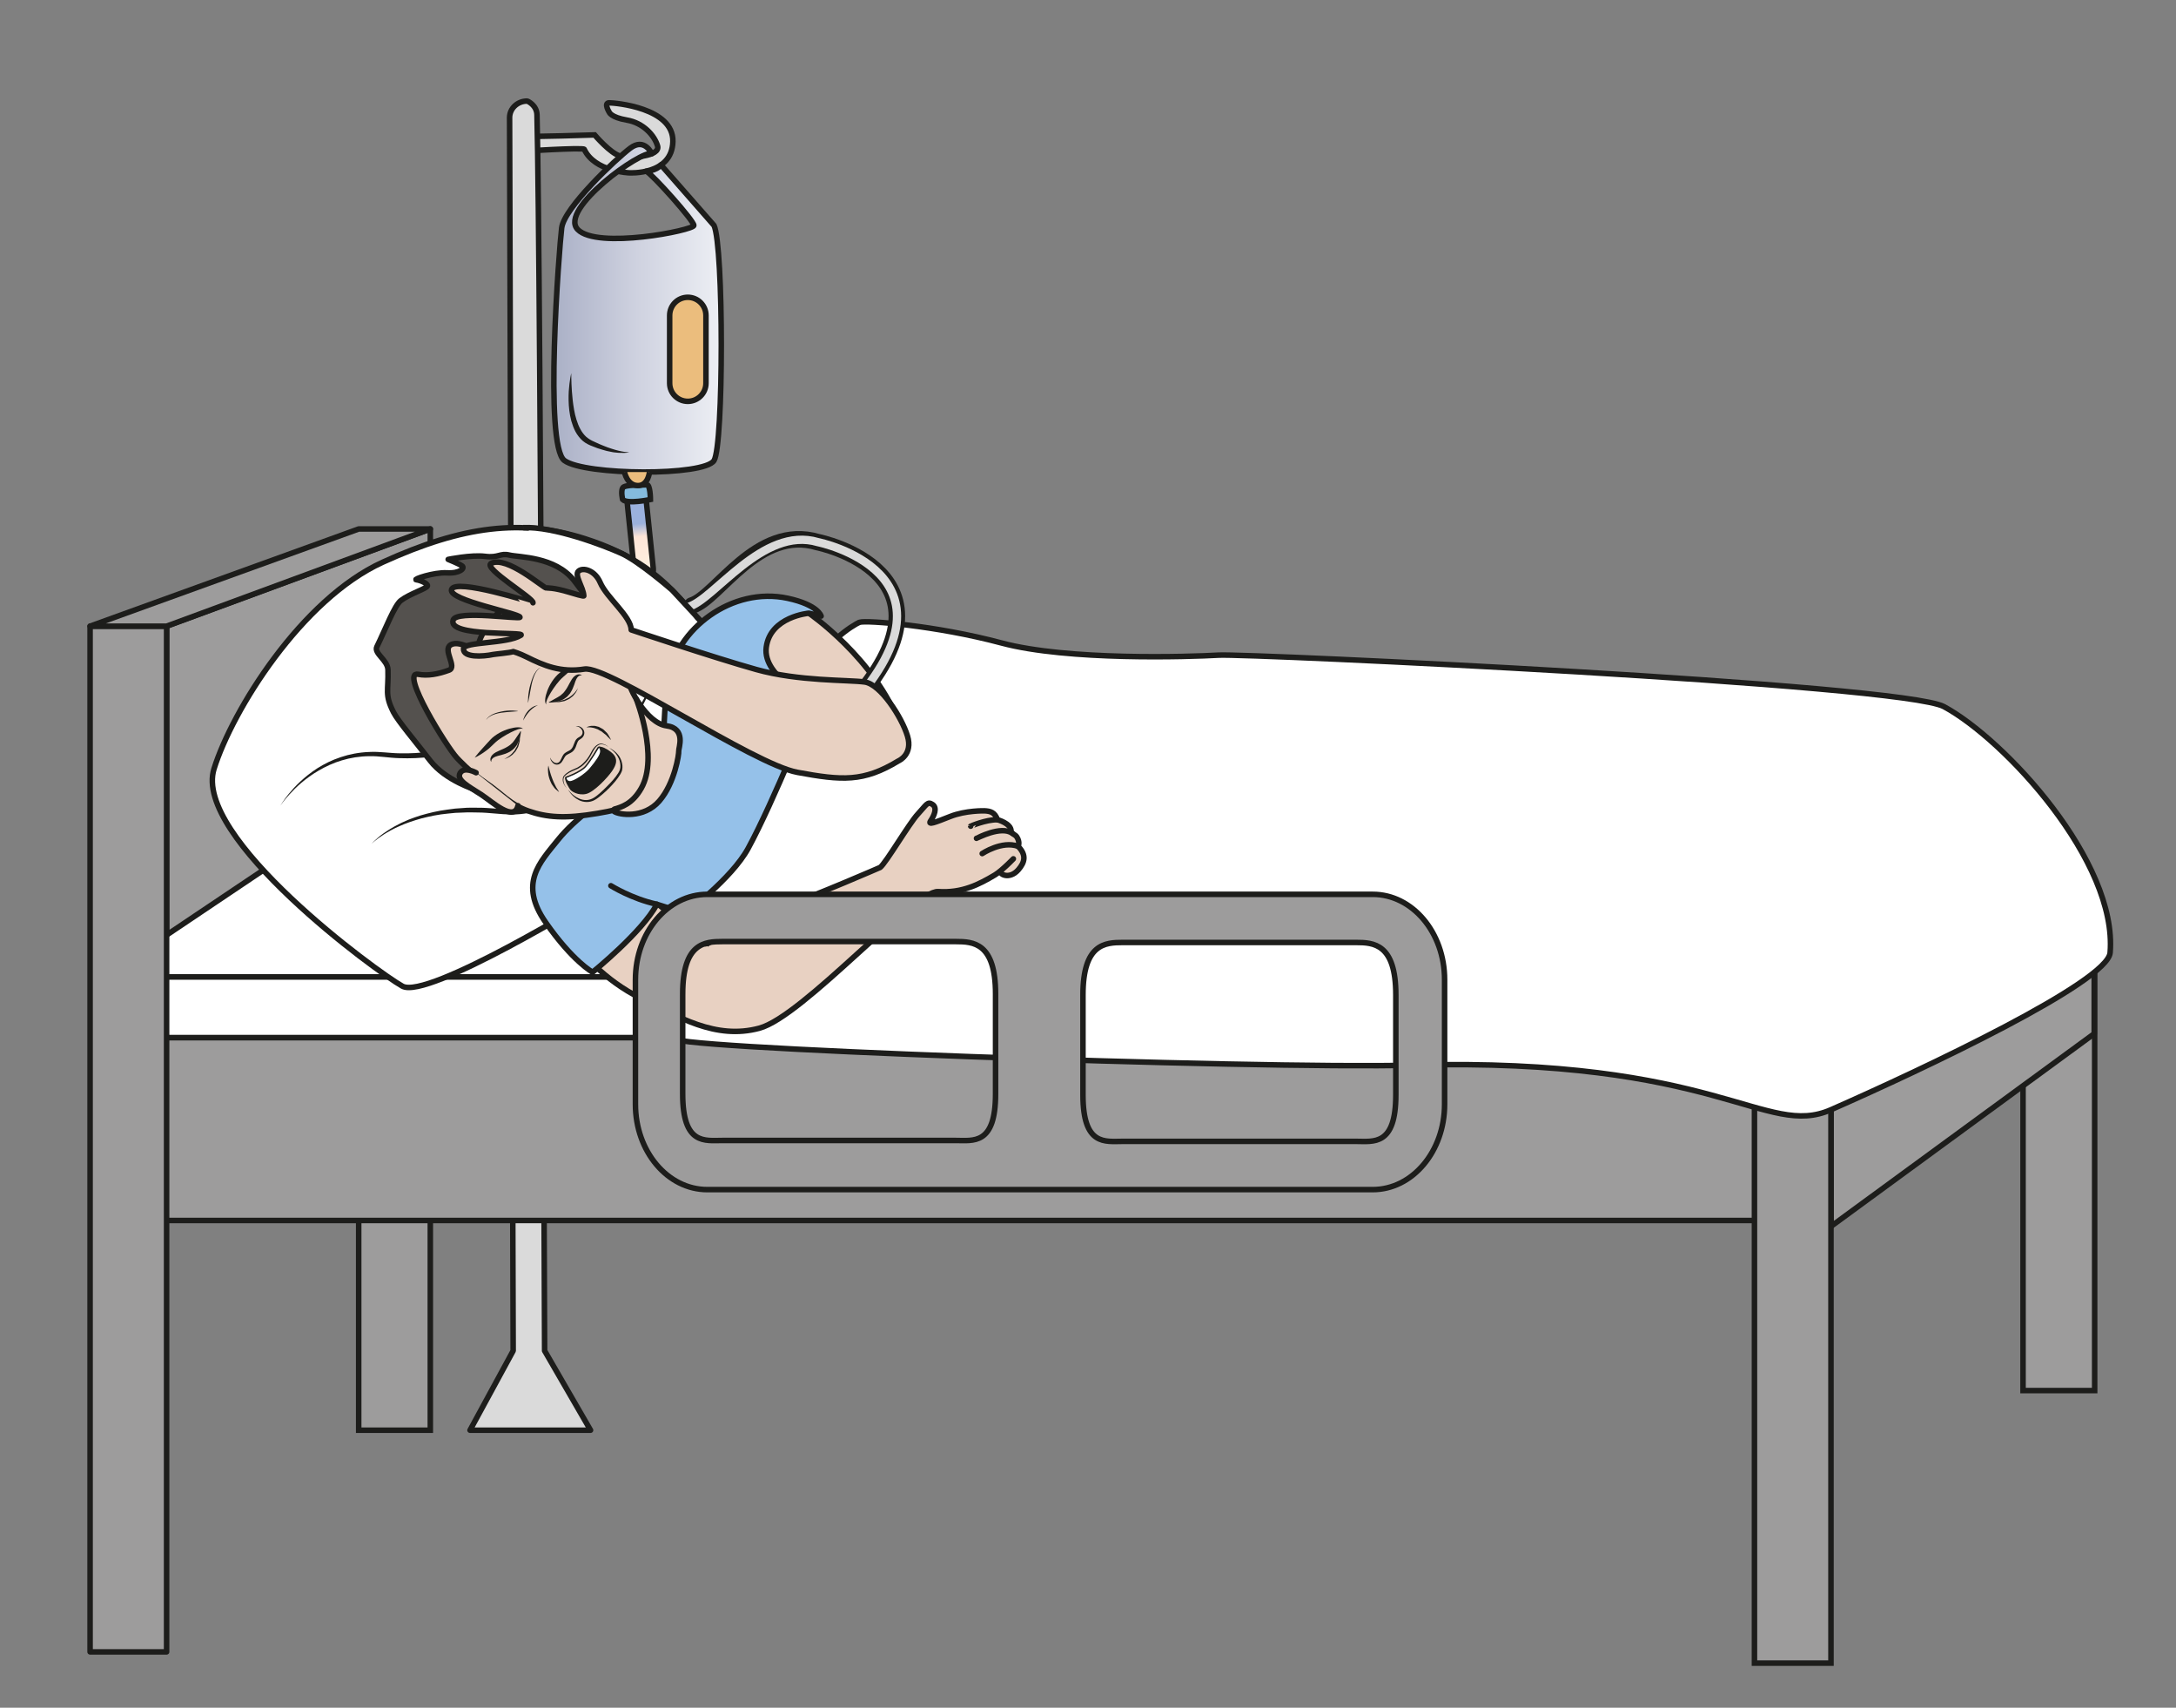<?xml version="1.0" encoding="UTF-8" standalone="no"?>
<svg
   xmlns:dc="http://purl.org/dc/elements/1.1/"
   xmlns:cc="http://creativecommons.org/ns#"
   xmlns:rdf="http://www.w3.org/1999/02/22-rdf-syntax-ns#"
   xmlns:svg="http://www.w3.org/2000/svg"
   xmlns="http://www.w3.org/2000/svg"
   viewBox="0 0 525.281 412.173"
   height="412.173"
   width="525.281"
   xml:space="preserve"
   id="svg2"
   version="1.1"><rect x="0" y="0" width="525.281" height="412.173" fill="#808080" stroke="none"/><defs
     id="defs6"><clipPath
       id="clipPath18"
       clipPathUnits="userSpaceOnUse"><path
         id="path16"
         d="m 115.161,219.768 c -0.953,-0.099 -1.643,-0.951 -1.545,-1.902 v 0 l 1.245,-11.97 c 0.099,-0.953 0.95,-1.645 1.901,-1.545 v 0 c 0.953,0.098 1.646,0.951 1.546,1.902 v 0 l -1.244,11.971 c -0.093,0.891 -0.845,1.554 -1.721,1.554 v 0 c -0.06,0 -0.121,-0.003 -0.182,-0.01" /></clipPath><linearGradient
       id="linearGradient32"
       spreadMethod="pad"
       gradientTransform="matrix(-1.603,15.417,-15.417,-1.603,116.762,204.351)"
       gradientUnits="userSpaceOnUse"
       y2="0"
       x2="1"
       y1="0"
       x1="0"><stop
         id="stop24"
         offset="0"
         style="stop-opacity:1;stop-color:#fff5e3" /><stop
         id="stop26"
         offset="0.5"
         style="stop-opacity:1;stop-color:#fde4d7" /><stop
         id="stop28"
         offset="0.651"
         style="stop-opacity:1;stop-color:#9bb1dd" /><stop
         id="stop30"
         offset="1"
         style="stop-opacity:1;stop-color:#9bb1dd" /></linearGradient><clipPath
       id="clipPath42"
       clipPathUnits="userSpaceOnUse"><path
         id="path40"
         d="M 0,309.13 H 393.961 V 0 H 0 Z" /></clipPath><clipPath
       id="clipPath74"
       clipPathUnits="userSpaceOnUse"><path
         id="path72"
         d="m 114.113,282.363 c -2.63,-1.998 -11.935,-10.763 -12.395,-14.414 v 0 c -0.46,-3.652 -3.227,-39.415 0.493,-42.131 v 0 c 3.721,-2.716 25.341,-2.834 27.094,0 v 0 c 1.754,2.835 1.753,38.771 0,42.569 v 0 l -9.612,10.962 c -0.853,-1.102 -2.665,-1.142 -2.665,-1.142 v 0 c 1.181,-0.623 8.625,-8.943 8.625,-9.82 v 0 c 0,-0.876 -17.53,-4.382 -21.035,-0.731 v 0 c -3.507,3.653 11.649,14.484 13.406,13.719 v 0 c 0,0 -0.72,1.676 -2.187,1.676 v 0 c -0.491,0 -1.065,-0.187 -1.724,-0.688" /></clipPath><linearGradient
       id="linearGradient86"
       spreadMethod="pad"
       gradientTransform="matrix(-30.322,-2.6e-6,2.6e-6,-30.322,130.621,253.394)"
       gradientUnits="userSpaceOnUse"
       y2="0"
       x2="1"
       y1="0"
       x1="0"><stop
         id="stop80"
         offset="0"
         style="stop-opacity:1;stop-color:#edeff4" /><stop
         id="stop82"
         offset="0.5"
         style="stop-opacity:1;stop-color:#cfd2e0" /><stop
         id="stop84"
         offset="1"
         style="stop-opacity:1;stop-color:#aab0c6" /></linearGradient><clipPath
       id="clipPath96"
       clipPathUnits="userSpaceOnUse"><path
         id="path94"
         d="M 0,309.13 H 393.961 V 0 H 0 Z" /></clipPath><clipPath
       id="clipPath126"
       clipPathUnits="userSpaceOnUse"><path
         id="path124"
         d="M 0,309.13 H 393.961 V 0 H 0 Z" /></clipPath></defs><g
     transform="matrix(1.333,0,0,-1.333,0,412.173)"
     id="g10"><g
       id="g12"><g
         clip-path="url(#clipPath18)"
         id="g14"><g
           id="g20"><g
             id="g22"><path
               id="path34"
               style="fill:url(#linearGradient32);stroke:none"
               d="m 115.161,219.768 c -0.953,-0.099 -1.643,-0.951 -1.545,-1.902 v 0 l 1.245,-11.97 c 0.099,-0.953 0.95,-1.645 1.901,-1.545 v 0 c 0.953,0.098 1.646,0.951 1.546,1.902 v 0 l -1.244,11.971 c -0.093,0.891 -0.845,1.554 -1.721,1.554 v 0 c -0.06,0 -0.121,-0.003 -0.182,-0.01" /></g></g></g></g><g
       id="g36"><g
         clip-path="url(#clipPath42)"
         id="g38"><g
           transform="translate(114.86,205.895)"
           id="g44"><path
             id="path46"
             style="fill:none;stroke:#1d1d1b;stroke-width:1;stroke-linecap:butt;stroke-linejoin:miter;stroke-miterlimit:10;stroke-dasharray:none;stroke-opacity:1"
             d="m 0,0 c 0.1,-0.953 0.951,-1.644 1.902,-1.544 0.953,0.098 1.645,0.95 1.545,1.902 L 2.203,12.328 C 2.104,13.28 1.252,13.972 0.301,13.873 -0.652,13.774 -1.343,12.922 -1.244,11.97 Z" /></g><g
           transform="translate(117.79,218.763)"
           id="g48"><path
             id="path50"
             style="fill:#85bbdd;fill-opacity:1;fill-rule:nonzero;stroke:none"
             d="M 0,0 C 0,0 -0.018,2.815 -0.702,2.68 -1.387,2.545 -4.695,2.773 -5.037,2.088 -5.381,1.404 -5.037,0 -5.037,0 -4.174,-0.897 0,0 0,0" /></g><g
           transform="translate(117.79,218.763)"
           id="g52"><path
             id="path54"
             style="fill:none;stroke:#1d1d1b;stroke-width:1;stroke-linecap:butt;stroke-linejoin:miter;stroke-miterlimit:10;stroke-dasharray:none;stroke-opacity:1"
             d="M 0,0 C 0,0 -0.018,2.815 -0.702,2.68 -1.387,2.545 -4.695,2.773 -5.037,2.088 -5.381,1.404 -5.037,0 -5.037,0 -4.174,-0.897 0,0 0,0 Z" /></g><g
           transform="translate(94.266,284.531)"
           id="g56"><path
             id="path58"
             style="fill:#dadada;fill-opacity:1;fill-rule:nonzero;stroke:#1d1d1b;stroke-width:1;stroke-linecap:butt;stroke-linejoin:miter;stroke-miterlimit:10;stroke-dasharray:none;stroke-opacity:1"
             d="m 0,0 c 1.707,-0.135 13.418,0.246 13.418,0.246 0,0 2.888,-3.39 4.658,-3.829 1.77,-0.438 7.32,-0.101 6.736,1.849 -0.583,1.949 -2.628,4.169 -5.55,4.666 -2.922,0.497 -3.214,1.443 -3.214,1.443 0,0 -1.023,1.684 0,1.684 1.022,0 11.686,-0.876 11.54,-7.012 -0.147,-6.136 -7.887,-5.667 -7.887,-5.667 0,0 -6.261,0.201 -8.165,4.26 -0.172,0.366 -11.778,-0.374 -11.778,-0.374" /></g><g
           transform="translate(92.933,64.63)"
           id="g60"><path
             id="path62"
             style="fill:#dadada;fill-opacity:1;fill-rule:nonzero;stroke:none"
             d="M 0,0 -7.816,-14.381 H 14.013 L 5.694,0 c 0,0 -0.721,198.041 -1.384,223.799 -0.045,1.725 -1.676,2.478 -1.788,2.478 -1.751,0 -3.171,-1.347 -3.171,-3.008 z" /></g><g
           transform="translate(92.933,64.63)"
           id="g64"><path
             id="path66"
             style="fill:none;stroke:#1d1d1b;stroke-width:1;stroke-linecap:butt;stroke-linejoin:round;stroke-miterlimit:10;stroke-dasharray:none;stroke-opacity:1"
             d="M 0,0 -7.816,-14.381 H 14.013 L 5.694,0 c 0,0 -0.721,198.041 -1.384,223.799 -0.045,1.725 -1.676,2.478 -1.788,2.478 -1.751,0 -3.171,-1.347 -3.171,-3.008 z" /></g></g></g><g
       id="g68"><g
         clip-path="url(#clipPath74)"
         id="g70"><g
           id="g76"><g
             id="g78"><path
               id="path88"
               style="fill:url(#linearGradient86);stroke:none"
               d="m 114.113,282.363 c -2.63,-1.998 -11.935,-10.763 -12.395,-14.414 v 0 c -0.46,-3.652 -3.227,-39.415 0.493,-42.131 v 0 c 3.721,-2.716 25.341,-2.834 27.094,0 v 0 c 1.754,2.835 1.753,38.771 0,42.569 v 0 l -9.612,10.962 c -0.853,-1.102 -2.665,-1.142 -2.665,-1.142 v 0 c 1.181,-0.623 8.625,-8.943 8.625,-9.82 v 0 c 0,-0.876 -17.53,-4.382 -21.035,-0.731 v 0 c -3.507,3.653 11.649,14.484 13.406,13.719 v 0 c 0,0 -0.72,1.676 -2.187,1.676 v 0 c -0.491,0 -1.065,-0.187 -1.724,-0.688" /></g></g></g></g><g
       id="g90"><g
         clip-path="url(#clipPath96)"
         id="g92"><g
           transform="translate(129.305,268.387)"
           id="g98"><path
             id="path100"
             style="fill:none;stroke:#1d1d1b;stroke-width:1;stroke-linecap:butt;stroke-linejoin:round;stroke-miterlimit:10;stroke-dasharray:none;stroke-opacity:1"
             d="M 0,0 -9.612,10.962 C -10.465,9.86 -12.277,9.82 -12.277,9.82 -11.097,9.197 -3.652,0.876 -3.652,0 c 0,-0.876 -17.53,-4.382 -21.035,-0.73 -3.506,3.651 11.648,14.483 13.406,13.718 0,0 -1.282,2.986 -3.911,0.988 -2.63,-1.997 -11.935,-10.763 -12.395,-14.414 -0.46,-3.652 -3.227,-39.415 0.493,-42.131 3.721,-2.716 25.34,-2.834 27.094,0 C 1.754,-39.734 1.753,-3.798 0,0 Z" /></g><g
           transform="translate(121.271,239.825)"
           id="g102"><path
             id="path104"
             style="fill:#ebbd7d;fill-opacity:1;fill-rule:nonzero;stroke:none"
             d="m 0,0 c 0,-1.815 1.472,-3.287 3.287,-3.287 1.816,0 3.286,1.472 3.286,3.287 v 12.267 c 0,1.815 -1.47,3.287 -3.286,3.287 C 1.472,15.554 0,14.082 0,12.267 Z" /></g><g
           transform="translate(121.271,239.825)"
           id="g106"><path
             id="path108"
             style="fill:none;stroke:#1d1d1b;stroke-width:1;stroke-linecap:butt;stroke-linejoin:miter;stroke-miterlimit:10;stroke-dasharray:none;stroke-opacity:1"
             d="m 0,0 c 0,-1.815 1.472,-3.287 3.287,-3.287 1.816,0 3.286,1.472 3.286,3.287 v 12.267 c 0,1.815 -1.47,3.287 -3.286,3.287 C 1.472,15.554 0,14.082 0,12.267 Z" /></g><g
           transform="translate(103.45,241.632)"
           id="g110"><path
             id="path112"
             style="fill:#1d1d1b;fill-opacity:1;fill-rule:nonzero;stroke:none"
             d="m 0,0 c 0,0 0.004,-0.332 0.012,-0.911 0.002,-0.578 0.045,-1.403 0.105,-2.383 0.074,-0.98 0.183,-2.117 0.394,-3.308 0.06,-0.295 0.121,-0.595 0.183,-0.899 0.081,-0.296 0.163,-0.596 0.246,-0.898 0.188,-0.594 0.409,-1.183 0.708,-1.721 0.288,-0.541 0.649,-1.029 1.081,-1.417 0.448,-0.371 0.903,-0.648 1.505,-0.899 0.565,-0.262 1.102,-0.52 1.616,-0.705 0.51,-0.214 1.005,-0.388 1.472,-0.534 0.927,-0.303 1.724,-0.488 2.293,-0.564 0.569,-0.083 0.903,-0.078 0.903,-0.078 0,0 -0.324,-0.094 -0.912,-0.116 -0.292,-0.01 -0.649,-0.003 -1.059,0.019 -0.404,0.045 -0.875,0.063 -1.364,0.182 -0.497,0.088 -1.033,0.205 -1.588,0.389 -0.571,0.154 -1.137,0.36 -1.706,0.597 -0.549,0.198 -1.249,0.514 -1.792,0.978 -0.546,0.474 -0.987,1.053 -1.326,1.671 -0.334,0.625 -0.565,1.281 -0.757,1.93 -0.181,0.652 -0.289,1.304 -0.372,1.933 -0.149,1.26 -0.151,2.437 -0.097,3.437 C -0.326,-1.294 0,0 0,0" /></g><g
           transform="translate(117.619,223.736)"
           id="g114"><path
             id="path116"
             style="fill:#ebbd7d;fill-opacity:1;fill-rule:nonzero;stroke:#1d1d1b;stroke-width:1;stroke-linecap:butt;stroke-linejoin:miter;stroke-miterlimit:10;stroke-dasharray:none;stroke-opacity:1"
             d="M 0,0 C 0,0 -0.23,-2.517 -2.16,-2.452 -4.09,-2.387 -4.528,0 -4.528,0" /></g></g></g><path
       id="path118"
       style="fill:#9d9c9c;fill-opacity:1;fill-rule:nonzero;stroke:#1d1d1b;stroke-width:1;stroke-linecap:butt;stroke-linejoin:miter;stroke-miterlimit:10;stroke-dasharray:none;stroke-opacity:1"
       d="M 77.927,50.249 H 64.956 V 211.04 h 12.971 z" /><g
       id="g120"><g
         clip-path="url(#clipPath126)"
         id="g122"><g
           transform="translate(19.554,132.31)"
           id="g128"><path
             id="path130"
             style="fill:#ffffff;fill-opacity:1;fill-rule:nonzero;stroke:none"
             d="m 0,0 c 0,0 47.526,34.542 51.272,36.233 3.746,1.692 273.302,-0.122 274.005,0.019 C 325.98,36.392 354.443,0 354.443,0 Z" /></g><g
           transform="translate(19.554,132.31)"
           id="g132"><path
             id="path134"
             style="fill:none;stroke:#1d1d1b;stroke-width:1;stroke-linecap:butt;stroke-linejoin:bevel;stroke-miterlimit:10;stroke-dasharray:none;stroke-opacity:1"
             d="m 0,0 c 0,0 47.526,34.542 51.272,36.233 3.746,1.692 273.302,-0.122 274.005,0.019 C 325.98,36.392 354.443,0 354.443,0 Z" /></g><g
           transform="translate(30.17,139.905)"
           id="g136"><path
             id="path138"
             style="fill:#9d9c9c;fill-opacity:1;fill-rule:nonzero;stroke:none"
             d="M 0,0 V 55.923 L 47.757,73.524 V 32.055 Z" /></g><g
           transform="translate(30.17,139.905)"
           id="g140"><path
             id="path142"
             style="fill:none;stroke:#1d1d1b;stroke-width:1;stroke-linecap:butt;stroke-linejoin:round;stroke-miterlimit:10;stroke-dasharray:none;stroke-opacity:1"
             d="M 0,0 V 55.923 L 47.757,73.524 V 32.055 Z" /></g><path
           id="path144"
           style="fill:#ffffff;fill-opacity:1;fill-rule:nonzero;stroke:#1d1d1b;stroke-width:1;stroke-linecap:butt;stroke-linejoin:miter;stroke-miterlimit:10;stroke-dasharray:none;stroke-opacity:1"
           d="M 19.554,132.31 H 375.032 V 121.318 H 19.554 Z" /><path
           id="path146"
           style="fill:#9d9c9c;fill-opacity:1;fill-rule:nonzero;stroke:#1d1d1b;stroke-width:1;stroke-linecap:butt;stroke-linejoin:miter;stroke-miterlimit:10;stroke-dasharray:none;stroke-opacity:1"
           d="M 329.704,88.222 H 19.554 v 33.096 h 310.15 z" /><path
           id="path148"
           style="fill:#9d9c9c;fill-opacity:1;fill-rule:nonzero;stroke:#1d1d1b;stroke-width:1;stroke-linecap:butt;stroke-linejoin:round;stroke-miterlimit:10;stroke-dasharray:none;stroke-opacity:1"
           d="M 30.17,10.106 H 16.314 V 195.828 H 30.17 Z" /><g
           transform="translate(16.314,195.829)"
           id="g150"><path
             id="path152"
             style="fill:#9d9c9c;fill-opacity:1;fill-rule:nonzero;stroke:none"
             d="M 0,0 48.642,17.601 H 61.613 L 13.856,0 Z" /></g><g
           transform="translate(16.314,195.829)"
           id="g154"><path
             id="path156"
             style="fill:none;stroke:#1d1d1b;stroke-width:1;stroke-linecap:round;stroke-linejoin:round;stroke-miterlimit:10;stroke-dasharray:none;stroke-opacity:1"
             d="M 0,0 48.642,17.601 H 61.613 L 13.856,0 Z" /></g><g
           transform="translate(107.527,146.603)"
           id="g158"><path
             id="path160"
             style="fill:#ffffff;fill-opacity:1;fill-rule:nonzero;stroke:none"
             d="m 0,0 c 0,0 -30.106,-18.473 -34.654,-15.959 -4.548,2.514 -37.983,26.989 -34.112,39.364 3.326,10.63 15.847,30.71 30.53,37.395 14.683,6.685 25.255,7.869 36.571,4.285 16.726,-5.298 18.316,-14.701 24.758,-17.693 6.443,-2.993 1.974,-16.991 0,-23.032 C 21.12,18.322 0,0 0,0" /></g><g
           transform="translate(107.527,146.603)"
           id="g162"><path
             id="path164"
             style="fill:none;stroke:#1d1d1b;stroke-width:1;stroke-linecap:butt;stroke-linejoin:miter;stroke-miterlimit:10;stroke-dasharray:none;stroke-opacity:1"
             d="m 0,0 c 0,0 -30.106,-18.473 -34.654,-15.959 -4.548,2.514 -37.983,26.989 -34.112,39.364 3.326,10.63 15.847,30.71 30.53,37.395 14.683,6.685 25.255,7.869 36.571,4.285 16.726,-5.298 18.316,-14.701 24.758,-17.693 6.443,-2.993 1.974,-16.991 0,-23.032 C 21.12,18.322 0,0 0,0 Z" /></g><g
           transform="translate(50.773,163.324)"
           id="g166"><path
             id="path168"
             style="fill:#1d1d1b;fill-opacity:1;fill-rule:nonzero;stroke:none"
             d="m 0,0 c 0,0 0.463,0.842 1.52,2.148 1.064,1.289 2.737,3.057 5.181,4.633 1.225,0.773 2.641,1.49 4.229,2.01 1.582,0.534 3.332,0.869 5.159,0.938 1.836,0.111 3.702,-0.227 5.539,-0.242 1.849,-0.045 3.742,0.058 5.605,0.325 3.728,0.545 7.366,1.661 10.577,3.167 1.613,0.738 3.112,1.577 4.53,2.383 1.412,0.817 2.716,1.649 3.906,2.44 2.369,1.599 4.342,2.958 5.776,3.829 0.711,0.446 1.307,0.737 1.71,0.933 0.413,0.177 0.632,0.271 0.632,0.271 0,0 -0.867,-0.411 -2.225,-1.382 C 50.767,20.505 48.924,18.986 46.591,17.306 45.427,16.463 44.146,15.571 42.749,14.687 41.357,13.792 39.82,12.956 38.191,12.169 36.559,11.388 34.819,10.681 33.001,10.107 31.187,9.523 29.285,9.109 27.363,8.865 25.439,8.616 23.503,8.536 21.593,8.607 19.667,8.645 17.863,9.015 16.109,8.964 14.354,8.948 12.661,8.674 11.117,8.201 9.566,7.745 8.176,7.079 6.952,6.37 4.496,4.943 2.756,3.273 1.642,2.043 0.517,0.811 0,0 0,0" /></g><g
           transform="translate(67.275,156.406)"
           id="g170"><path
             id="path172"
             style="fill:#1d1d1b;fill-opacity:1;fill-rule:nonzero;stroke:none"
             d="m 0,0 c 0,0 0.657,0.81 2.128,1.875 0.743,0.516 1.664,1.128 2.799,1.687 0.553,0.311 1.185,0.546 1.83,0.845 0.662,0.254 1.366,0.512 2.11,0.742 1.495,0.434 3.142,0.849 4.917,1.066 0.443,0.058 0.891,0.133 1.348,0.178 0.457,0.033 0.92,0.065 1.389,0.099 0.936,0.097 1.895,0.063 2.87,0.059 1.958,0.006 3.956,-0.299 5.942,-0.3 1.943,0.018 3.955,0.407 5.82,1.12 3.783,1.383 7.03,3.995 9.623,6.774 2.602,2.796 4.692,5.728 6.314,8.339 1.622,2.614 2.857,4.871 3.679,6.474 0.824,1.602 1.295,2.518 1.295,2.518 0,0 -0.389,-0.954 -1.12,-2.603 -0.75,-1.639 -1.812,-3.996 -3.372,-6.679 C 46.009,19.522 44.051,16.442 41.413,13.556 38.792,10.688 35.478,7.938 31.502,6.435 29.514,5.705 27.419,5.315 25.31,5.32 23.244,5.348 21.276,5.672 19.373,5.685 18.417,5.704 17.478,5.731 16.56,5.676 16.101,5.659 15.646,5.642 15.197,5.625 14.749,5.596 14.309,5.537 13.874,5.495 12.127,5.34 10.504,4.987 9.023,4.61 7.552,4.196 6.222,3.739 5.086,3.227 3.939,2.739 3,2.185 2.237,1.715 1.488,1.223 0.915,0.809 0.55,0.494 0.177,0.189 0,0 0,0" /></g><g
           transform="translate(124.558,142.69)"
           id="g174"><path
             id="path176"
             style="fill:#ffffff;fill-opacity:1;fill-rule:nonzero;stroke:#1d1d1b;stroke-width:1;stroke-linecap:butt;stroke-linejoin:miter;stroke-miterlimit:10;stroke-dasharray:none;stroke-opacity:1"
             d="M 0,0 C -5.048,13.4 29.709,53.201 31.134,53.846" /></g><path
           id="path178"
           style="fill:#9d9c9c;fill-opacity:1;fill-rule:nonzero;stroke:#1d1d1b;stroke-width:1;stroke-linecap:butt;stroke-linejoin:miter;stroke-miterlimit:10;stroke-dasharray:none;stroke-opacity:1"
           d="M 379.331,57.428 H 366.36 v 82.865 h 12.971 z" /><g
           transform="translate(331.577,87.153)"
           id="g180"><path
             id="path182"
             style="fill:#9d9c9c;fill-opacity:1;fill-rule:nonzero;stroke:none"
             d="M 0,0 V 33.39 L 47.67,55.616 V 34.888 Z" /></g><g
           transform="translate(331.577,87.153)"
           id="g184"><path
             id="path186"
             style="fill:none;stroke:#1d1d1b;stroke-width:1;stroke-linecap:butt;stroke-linejoin:round;stroke-miterlimit:10;stroke-dasharray:none;stroke-opacity:1"
             d="M 0,0 V 33.39 L 47.67,55.616 V 34.888 Z" /></g><path
           id="path188"
           style="fill:#9d9c9c;fill-opacity:1;fill-rule:nonzero;stroke:#1d1d1b;stroke-width:1;stroke-linecap:butt;stroke-linejoin:miter;stroke-miterlimit:10;stroke-dasharray:none;stroke-opacity:1"
           d="M 331.577,8.072 H 317.72 v 112.471 h 13.857 z" /><g
           transform="translate(352.04,181.258)"
           id="g190"><path
             id="path192"
             style="fill:#ffffff;fill-opacity:1;fill-rule:nonzero;stroke:none"
             d="m 0,0 c 10.998,-5.937 31.436,-28.041 30.09,-44.543 -0.434,-5.322 -33.742,-21.049 -50.555,-28.441 -11.857,-5.213 -20.375,9.559 -75.842,8.067 -28.007,-0.754 -141.105,3.225 -133.146,4.977 0,0 -3.443,20.448 8.033,36.122 13.048,17.82 18.53,28.121 18.08,31.315 -0.451,3.193 5.833,7.385 6.992,7.782 1.158,0.396 13.733,-0.555 25.702,-3.758 11.969,-3.202 33.939,-2.505 39.314,-2.195 C -125.955,9.636 -7.6,4.101 0,0" /></g><g
           transform="translate(352.04,181.258)"
           id="g194"><path
             id="path196"
             style="fill:none;stroke:#1d1d1b;stroke-width:1;stroke-linecap:round;stroke-linejoin:round;stroke-miterlimit:10;stroke-dasharray:none;stroke-opacity:1"
             d="m 0,0 c 10.998,-5.937 31.436,-28.041 30.09,-44.543 -0.434,-5.322 -33.742,-21.049 -50.555,-28.441 -11.857,-5.213 -20.375,9.559 -75.842,8.067 -28.007,-0.754 -141.105,3.225 -133.146,4.977 0,0 -3.443,20.448 8.033,36.122 13.048,17.82 18.53,28.121 18.08,31.315 -0.451,3.193 5.833,7.385 6.992,7.782 1.158,0.396 13.733,-0.555 25.702,-3.758 11.969,-3.202 33.939,-2.505 39.314,-2.195 C -125.955,9.636 -7.6,4.101 0,0 Z" /></g><g
           transform="translate(110.368,152.479)"
           id="g198"><path
             id="path200"
             style="fill:#e8d1c2;fill-opacity:1;fill-rule:nonzero;stroke:#1d1d1b;stroke-width:1;stroke-linecap:round;stroke-linejoin:round;stroke-miterlimit:10;stroke-dasharray:none;stroke-opacity:1"
             d="m 0,0 c 5.792,-4.143 17.421,-14.363 17.562,-14.265 0.212,0.144 5.396,3.603 12.921,6.369 7.525,2.764 18.539,7.561 18.539,7.561 1.073,0.837 5.239,7.964 6.825,9.665 1.585,1.701 1.73,2.352 2.654,1.74 0.927,-0.612 0.283,-2.051 -0.32,-2.936 -0.607,-0.882 0.714,-0.354 3.532,0.76 2.82,1.114 6.189,1.023 6.189,1.023 1.075,-0.048 1.893,-0.264 2.361,-1.609 0,0 2.469,-0.649 2.471,-2.049 -10e-4,-0.432 0.78,-0.688 1.002,-1.018 0.691,-1.027 0.273,-1.752 0.273,-1.752 1.558,-1.603 1.203,-2.879 0.062,-4.218 -1.676,-1.97 -3.868,-0.741 -3.069,-0.073 0.269,0.224 1.249,1.097 2.07,1.952 0.581,0.605 -1.922,-2.043 -3.275,-2.847 -2.849,-1.694 -5.906,-3.301 -10.271,-3.014 -4.367,0.285 -24.412,-22.572 -32.377,-24.73 -7.966,-2.152 -14.755,2.096 -21.459,5.412 -6.705,3.313 -10.926,8.373 -13.185,11.455 0,0 7.206,8.29 7.495,12.574" /></g><g
           transform="translate(175.784,159.615)"
           id="g202"><path
             id="path204"
             style="fill:none;stroke:#1d1d1b;stroke-width:1;stroke-linecap:round;stroke-linejoin:miter;stroke-miterlimit:10;stroke-dasharray:none;stroke-opacity:1"
             d="M 0,0 C 0,0.001 2.7,1.185 4.847,1.172" /></g><g
           transform="translate(176.837,157.415)"
           id="g206"><path
             id="path208"
             style="fill:none;stroke:#1d1d1b;stroke-width:1;stroke-linecap:round;stroke-linejoin:miter;stroke-miterlimit:10;stroke-dasharray:none;stroke-opacity:1"
             d="M 0,0 C 0.104,0.016 4.442,2.376 6.495,0.905" /></g><g
           transform="translate(177.871,154.655)"
           id="g210"><path
             id="path212"
             style="fill:none;stroke:#1d1d1b;stroke-width:1;stroke-linecap:round;stroke-linejoin:miter;stroke-miterlimit:10;stroke-dasharray:none;stroke-opacity:1"
             d="M 0,0 C 0,0 3.586,2.395 6.506,1.312" /></g><g
           transform="translate(146.486,198.181)"
           id="g214"><path
             id="path216"
             style="fill:#e8d1c2;fill-opacity:1;fill-rule:nonzero;stroke:none"
             d="m 0,0 c 0,0 12.07,-8.231 16.544,-20.393 3.338,-9.072 -12.252,-5.644 -12.252,-5.644 l -16.803,21.621 c 0,0 5.172,9.243 12.511,4.416" /></g><g
           transform="translate(146.486,198.181)"
           id="g218"><path
             id="path220"
             style="fill:none;stroke:#1d1d1b;stroke-width:1;stroke-linecap:round;stroke-linejoin:round;stroke-miterlimit:10;stroke-dasharray:none;stroke-opacity:1"
             d="m 0,0 c 0,0 12.07,-8.231 16.544,-20.393 3.338,-9.072 -12.252,-5.644 -12.252,-5.644 l -16.803,21.621 c 0,0 5.172,9.243 12.511,4.416 z" /></g><g
           transform="translate(125.316,199.576)"
           id="g222"><path
             id="path224"
             style="fill:none;stroke:#1d1d1b;stroke-width:3;stroke-linecap:round;stroke-linejoin:miter;stroke-miterlimit:10;stroke-dasharray:none;stroke-opacity:1"
             d="m 0,0 c 4.707,1.468 11.87,14.727 22.799,11.463 0,0 27.644,-5.571 6.064,-29.49" /></g><g
           transform="translate(124.558,199.295)"
           id="g226"><path
             id="path228"
             style="fill:none;stroke:#dadada;stroke-width:1.5;stroke-linecap:butt;stroke-linejoin:miter;stroke-miterlimit:10;stroke-dasharray:none;stroke-opacity:1"
             d="m 0,0 c 4.713,1.179 13.521,14.75 23.584,11.745 0,0 27.645,-5.572 6.064,-29.491" /></g><g
           transform="translate(109.394,164.427)"
           id="g230"><path
             id="path232"
             style="fill:#95c1e9;fill-opacity:1;fill-rule:nonzero;stroke:none"
             d="m 0,0 c 0,0 -5.066,-3.187 -8.345,-7.283 -3.28,-4.097 -7.158,-7.868 -2.236,-14.948 4.922,-7.077 8.504,-9.02 8.504,-9.02 0,0 9.014,7.299 11.634,12.301 l 5.133,-1.627 c 0,0 8.388,6.221 11.398,11.741 4.666,8.56 11.691,26.273 11.854,26.556 0.164,0.282 -9.306,4.305 -8.571,9.869 0.736,5.563 7.72,6.165 7.72,6.165 l 2.214,-0.53 c 0,0 -0.486,2.024 -6.049,3.227 C 23.204,38.625 13.019,30.942 11.597,21.732 9.971,11.204 11.988,2.209 7.339,0.469 -0.413,-2.431 0,0 0,0" /></g><g
           transform="translate(109.394,164.427)"
           id="g234"><path
             id="path236"
             style="fill:none;stroke:#1d1d1b;stroke-width:1;stroke-linecap:round;stroke-linejoin:round;stroke-miterlimit:10;stroke-dasharray:none;stroke-opacity:1"
             d="m 0,0 c 0,0 -5.066,-3.187 -8.345,-7.283 -3.28,-4.097 -7.158,-7.868 -2.236,-14.948 4.922,-7.077 8.504,-9.02 8.504,-9.02 0,0 9.014,7.299 11.634,12.301 l 5.133,-1.627 c 0,0 8.388,6.221 11.398,11.741 4.666,8.56 11.691,26.273 11.854,26.556 0.164,0.282 -9.306,4.305 -8.571,9.869 0.736,5.563 7.72,6.165 7.72,6.165 l 2.214,-0.53 c 0,0 -0.486,2.024 -6.049,3.227 C 23.204,38.625 13.019,30.942 11.597,21.732 9.971,11.204 11.988,2.209 7.339,0.469 -0.413,-2.431 0,0 0,0 Z" /></g><g
           transform="translate(110.629,148.834)"
           id="g238"><path
             id="path240"
             style="fill:none;stroke:#1d1d1b;stroke-width:1;stroke-linecap:round;stroke-linejoin:miter;stroke-miterlimit:10;stroke-dasharray:none;stroke-opacity:1"
             d="M 0,0 C 0,0 3.758,-2.361 8.322,-3.357" /></g><g
           transform="translate(111.913,192.254)"
           id="g242"><path
             id="path244"
             style="fill:#54514e;fill-opacity:1;fill-rule:nonzero;stroke:none"
             d="m 0,0 c 0,0 -4.554,7.532 -7.982,11.87 -3.428,4.34 -9.958,4.167 -11.676,4.577 -1.717,0.411 -1.952,-0.546 -4.412,-0.23 -2.459,0.314 -6.682,-0.551 -6.682,-0.551 0,0 2.019,-0.808 2.534,-1.196 0.517,-0.388 -0.365,-1.369 -2.76,-1.238 -2.395,0.131 -6.192,-1.193 -5.554,-1.255 0.638,-0.061 2.121,-0.65 2.027,-1.112 -0.092,-0.462 -3.209,-1.423 -4.803,-2.635 -1.161,-0.881 -2.792,-5.183 -4.356,-8.379 -0.586,-1.195 1.952,-2.399 2.01,-4.161 0.125,-3.835 -0.657,-4.44 1.005,-7.703 0.802,-1.571 4.082,-5.446 6.657,-8.785 2.768,-3.59 8.275,-5.272 8.275,-5.272 0,0 30.919,-8.826 25.717,26.07" /></g><g
           transform="translate(111.913,192.254)"
           id="g246"><path
             id="path248"
             style="fill:none;stroke:#1d1d1b;stroke-width:1;stroke-linecap:round;stroke-linejoin:round;stroke-miterlimit:10;stroke-dasharray:none;stroke-opacity:1"
             d="m 0,0 c 0,0 -4.554,7.532 -7.982,11.87 -3.428,4.34 -9.958,4.167 -11.676,4.577 -1.717,0.411 -1.952,-0.546 -4.412,-0.23 -2.459,0.314 -6.682,-0.551 -6.682,-0.551 0,0 2.019,-0.808 2.534,-1.196 0.517,-0.388 -0.365,-1.369 -2.76,-1.238 -2.395,0.131 -6.192,-1.193 -5.554,-1.255 0.638,-0.061 2.121,-0.65 2.027,-1.112 -0.092,-0.462 -3.209,-1.423 -4.803,-2.635 -1.161,-0.881 -2.792,-5.183 -4.356,-8.379 -0.586,-1.195 1.952,-2.399 2.01,-4.161 0.125,-3.835 -0.657,-4.44 1.005,-7.703 0.802,-1.571 4.082,-5.446 6.657,-8.785 2.768,-3.59 8.275,-5.272 8.275,-5.272 0,0 30.919,-8.826 25.717,26.07 z" /></g><g
           transform="translate(82.772,171.949)"
           id="g250"><path
             id="path252"
             style="fill:#e8d1c2;fill-opacity:1;fill-rule:nonzero;stroke:none"
             d="m 0,0 c 0.263,-0.273 2.324,-2.534 5.218,-4.493 2.895,-1.958 4.393,-3.948 7.704,-5.095 3.311,-1.151 6.649,-1.429 12.513,-0.428 5.862,0.997 2.181,0.935 3.012,0.343 0.831,-0.592 5.368,-1.345 8.177,1.901 2.808,3.245 3.573,8.528 3.516,9.03 -0.057,0.503 1.416,4.104 -2.199,4.581 -3.616,0.478 -6.976,6.98 -6.869,8.264 0.108,1.284 0.924,2.522 0.146,4.595 -0.78,2.073 -4.423,10.609 -7.085,6.058 -1.279,-2.187 0.498,-3.249 -1.357,-3.716 -1.854,-0.466 -11.252,5.795 -13.959,6.122 -1.101,0.132 -4.898,-4.895 -4.898,-6.671 0,-2.03 -3.217,1.104 -5.081,0 C -2.674,19.595 0.072,16.49 -1.439,15.926 -3.41,15.189 -5.329,14.844 -7.056,15.169 -10.417,15.802 -1.818,1.895 0,0" /></g><g
           transform="translate(82.772,171.949)"
           id="g254"><path
             id="path256"
             style="fill:none;stroke:#1d1d1b;stroke-width:1;stroke-linecap:round;stroke-linejoin:round;stroke-miterlimit:10;stroke-dasharray:none;stroke-opacity:1"
             d="m 0,0 c 0.263,-0.273 2.324,-2.534 5.218,-4.493 2.895,-1.958 4.393,-3.948 7.704,-5.095 3.311,-1.151 6.649,-1.429 12.513,-0.428 5.862,0.997 2.181,0.935 3.012,0.343 0.831,-0.592 5.368,-1.345 8.177,1.901 2.808,3.245 3.573,8.528 3.516,9.03 -0.057,0.503 1.416,4.104 -2.199,4.581 -3.616,0.478 -6.976,6.98 -6.869,8.264 0.108,1.284 0.924,2.522 0.146,4.595 -0.78,2.073 -4.423,10.609 -7.085,6.058 -1.279,-2.187 0.498,-3.249 -1.357,-3.716 -1.854,-0.466 -11.252,5.795 -13.959,6.122 -1.101,0.132 -4.898,-4.895 -4.898,-6.671 0,-2.03 -3.217,1.104 -5.081,0 C -2.674,19.595 0.072,16.49 -1.439,15.926 -3.41,15.189 -5.329,14.844 -7.056,15.169 -10.417,15.802 -1.818,1.895 0,0 Z" /></g><g
           transform="translate(115.235,182.626)"
           id="g258"><path
             id="path260"
             style="fill:none;stroke:#1d1d1b;stroke-width:1;stroke-linecap:round;stroke-linejoin:miter;stroke-miterlimit:10;stroke-dasharray:none;stroke-opacity:1"
             d="m 0,0 c 0,0 4.105,-10.482 0.903,-16.134 -1.659,-2.928 -3.664,-3.417 -4.882,-3.8" /></g><g
           transform="translate(135.668,184.429)"
           id="g262"><path
             id="path264"
             style="fill:none;stroke:#1d1d1b;stroke-width:1;stroke-linecap:butt;stroke-linejoin:miter;stroke-miterlimit:10;stroke-dasharray:none;stroke-opacity:1"
             d="M 0,0 C 0,0 -0.158,-2.169 11.668,-2.282" /></g><g
           transform="translate(252.775,110.968)"
           id="g266"><path
             id="path268"
             style="fill:#9d9c9c;fill-opacity:1;fill-rule:nonzero;stroke:none"
             d="m 0,0 c 0,-9.303 -4.033,-8.422 -7.225,-8.422 h -42.207 c -3.191,0 -7.225,-0.881 -7.225,8.422 v 18.086 c 0,9.303 4.034,9.506 7.225,9.506 H -7.225 C -4.033,27.592 0,27.389 0,18.086 Z m -72.487,0.164 c 0,-9.304 -4.034,-8.422 -7.226,-8.422 h -42.206 c -3.192,0 -7.226,-0.882 -7.226,8.422 V 18.25 c 0,9.302 4.034,9.506 7.226,9.506 h 42.206 c 3.192,0 7.226,-0.204 7.226,-9.506 z m 68.301,36.143 h -120.498 c -7.189,0 -13.017,-6.918 -13.017,-15.453 V -1.704 c 0,-8.536 5.828,-15.453 13.017,-15.453 H -4.186 c 7.19,0 13.018,6.917 13.018,15.453 v 22.558 c 0,8.535 -5.828,15.453 -13.018,15.453" /></g><g
           transform="translate(252.775,110.968)"
           id="g270"><path
             id="path272"
             style="fill:none;stroke:#1d1d1b;stroke-width:1;stroke-linecap:butt;stroke-linejoin:round;stroke-miterlimit:10;stroke-dasharray:none;stroke-opacity:1"
             d="m 0,0 c 0,-9.303 -4.033,-8.422 -7.225,-8.422 h -42.207 c -3.191,0 -7.225,-0.881 -7.225,8.422 v 18.086 c 0,9.303 4.034,9.506 7.225,9.506 H -7.225 C -4.033,27.592 0,27.389 0,18.086 Z m -72.487,0.164 c 0,-9.304 -4.034,-8.422 -7.226,-8.422 h -42.206 c -3.192,0 -7.226,-0.882 -7.226,8.422 V 18.25 c 0,9.302 4.034,9.506 7.226,9.506 h 42.206 c 3.192,0 7.226,-0.204 7.226,-9.506 z m 68.301,36.143 h -120.498 c -7.189,0 -13.017,-6.918 -13.017,-15.453 V -1.704 c 0,-8.536 5.828,-15.453 13.017,-15.453 H -4.186 c 7.19,0 13.018,6.917 13.018,15.453 v 22.558 c 0,8.535 -5.828,15.453 -13.018,15.453 z" /></g><g
           transform="translate(99.632,172.062)"
           id="g274"><path
             id="path276"
             style="fill:#1d1d1b;fill-opacity:1;fill-rule:nonzero;stroke:none"
             d="m 0,0 c 0,0 0.045,-0.187 0.226,-0.434 0.175,-0.236 0.518,-0.609 0.989,-0.584 0.223,0.012 0.448,0.173 0.583,0.382 0.174,0.28 0.26,0.54 0.431,0.871 0.041,0.08 0.1,0.16 0.15,0.24 0.034,0.047 0.037,0.064 0.097,0.137 L 2.568,0.705 C 2.72,0.843 2.913,0.957 3.063,1.037 3.377,1.21 3.723,1.353 3.871,1.571 4.097,1.855 4.193,2.103 4.318,2.462 4.456,2.799 4.561,3.172 4.904,3.465 5.228,3.705 5.513,3.79 5.668,3.997 5.837,4.196 5.903,4.45 5.855,4.679 5.812,4.911 5.68,5.105 5.541,5.253 5.4,5.388 5.23,5.51 5.099,5.557 4.966,5.611 4.837,5.61 4.754,5.607 4.668,5.604 4.623,5.602 4.623,5.602 c 0,0 0.044,0.013 0.127,0.037 C 4.83,5.664 4.961,5.702 5.132,5.666 5.307,5.634 5.479,5.555 5.68,5.413 5.871,5.271 6.055,5.049 6.143,4.749 6.237,4.451 6.181,4.068 5.97,3.771 5.767,3.448 5.394,3.296 5.187,3.118 5.007,2.961 4.897,2.62 4.778,2.303 4.684,1.986 4.509,1.545 4.263,1.271 3.966,0.897 3.586,0.785 3.287,0.613 3.122,0.527 3.002,0.466 2.89,0.375 L 2.793,0.287 C 2.801,0.291 2.757,0.234 2.742,0.211 2.698,0.146 2.649,0.091 2.609,0.021 2.461,-0.249 2.282,-0.592 2.103,-0.829 1.877,-1.125 1.552,-1.307 1.224,-1.303 0.898,-1.303 0.645,-1.143 0.476,-0.98 0.298,-0.809 0.206,-0.641 0.13,-0.491 -0.016,-0.188 0.01,0.002 0,0" /></g><g
           transform="translate(85.964,172.02)"
           id="g278"><path
             id="path280"
             style="fill:#1d1d1b;fill-opacity:1;fill-rule:nonzero;stroke:none"
             d="M 0,0 C 0,0 0.4,0.561 1.063,1.297 1.375,1.68 1.8,2.083 2.184,2.539 2.381,2.775 2.584,2.97 2.818,3.23 3.067,3.5 3.333,3.738 3.621,3.942 4.752,4.782 6.062,5.25 7.08,5.426 7.589,5.512 8.033,5.521 8.34,5.45 8.669,5.387 8.747,5.173 8.735,5.184 8.731,5.179 8.71,5.224 8.639,5.248 8.572,5.277 8.464,5.28 8.329,5.263 8.056,5.226 7.674,5.092 7.232,4.902 6.352,4.517 5.208,3.898 4.215,3.154 3.974,2.96 3.737,2.766 3.537,2.563 3.328,2.347 3.069,2.098 2.833,1.891 2.367,1.441 1.877,1.128 1.467,0.832 0.628,0.271 0,0 0,0" /></g><g
           transform="translate(93.799,180.426)"
           id="g282"><path
             id="path284"
             style="fill:#1d1d1b;fill-opacity:1;fill-rule:nonzero;stroke:none"
             d="m 0,0 c 0,0 -0.382,-0.028 -0.954,-0.07 -0.569,-0.05 -1.327,-0.084 -2.077,-0.197 -0.749,-0.112 -1.483,-0.335 -1.97,-0.627 -0.248,-0.138 -0.427,-0.297 -0.54,-0.417 -0.108,-0.125 -0.171,-0.197 -0.171,-0.197 l -0.02,0.014 c 0,0 0.058,0.077 0.16,0.211 0.106,0.13 0.28,0.305 0.525,0.463 0.478,0.339 1.224,0.596 1.98,0.75 0.755,0.172 1.531,0.226 2.109,0.199 0.58,-0.021 0.959,-0.104 0.959,-0.104 z" /></g><g
           transform="translate(97.814,188.267)"
           id="g286"><path
             id="path288"
             style="fill:#1d1d1b;fill-opacity:1;fill-rule:nonzero;stroke:none"
             d="m 0,0 c 0,0 -0.088,-0.061 -0.243,-0.167 -0.079,-0.051 -0.145,-0.145 -0.236,-0.233 -0.093,-0.087 -0.162,-0.222 -0.255,-0.348 -0.34,-0.539 -0.61,-1.356 -0.801,-2.183 -0.183,-0.832 -0.302,-1.676 -0.428,-2.306 -0.116,-0.631 -0.215,-1.052 -0.215,-1.052 l -0.024,0.003 c 0,0 -0.01,0.432 0.042,1.076 0.05,0.643 0.189,1.498 0.431,2.328 0.232,0.829 0.537,1.652 0.921,2.182 0.106,0.126 0.181,0.255 0.284,0.343 0.101,0.088 0.177,0.179 0.258,0.226 0.161,0.097 0.252,0.152 0.252,0.152 z" /></g><g
           transform="translate(94.747,178.732)"
           id="g290"><path
             id="path292"
             style="fill:#1d1d1b;fill-opacity:1;fill-rule:nonzero;stroke:none"
             d="m 0,0 c 0,0 0.021,0.253 0.173,0.613 0.133,0.363 0.412,0.799 0.744,1.194 0.197,0.17 0.363,0.372 0.571,0.5 0.207,0.127 0.391,0.261 0.575,0.325 0.37,0.122 0.61,0.185 0.61,0.185 0,0 -0.221,-0.135 -0.546,-0.309 C 1.96,2.429 1.811,2.26 1.621,2.135 1.43,2.008 1.281,1.805 1.103,1.64 0.775,1.276 0.487,0.873 0.299,0.55 0.2,0.388 0.122,0.262 0.071,0.162 0.019,0.063 0,0 0,0" /></g><g
           transform="translate(88.973,171.245)"
           id="g294"><path
             id="path296"
             style="fill:#1d1d1b;fill-opacity:1;fill-rule:nonzero;stroke:none"
             d="m 0,0 c 0,0 -0.117,0.091 -0.165,0.355 -0.02,0.13 -0.011,0.306 0.068,0.481 0.073,0.172 0.196,0.368 0.364,0.509 l 0.128,0.118 c 0.031,0.025 0.022,0.03 0.087,0.072 L 0.548,1.58 c 0.091,0.057 0.183,0.116 0.28,0.176 0.198,0.111 0.462,0.235 0.684,0.327 0.45,0.2 0.911,0.376 1.312,0.621 C 3.042,2.802 3.205,2.96 3.4,3.081 3.565,3.234 3.729,3.385 3.886,3.531 4.012,3.707 4.141,3.877 4.271,4.04 4.396,4.199 4.511,4.405 4.622,4.561 4.844,4.887 5.029,5.159 5.158,5.349 5.223,5.433 5.262,5.554 5.28,5.504 5.228,5.482 5.199,5.454 5.2,5.456 5.202,5.456 5.207,5.488 5.247,5.547 5.24,5.555 5.311,5.606 5.342,5.535 5.354,5.501 5.353,5.477 5.355,5.452 5.357,5.4 5.354,5.344 5.347,5.284 5.32,5.042 5.255,4.708 5.144,4.321 5.083,4.123 5.046,3.927 4.937,3.701 4.833,3.479 4.728,3.233 4.586,2.998 4.41,2.79 4.245,2.545 4.03,2.349 3.798,2.181 3.578,1.967 3.321,1.837 2.812,1.555 2.28,1.375 1.801,1.254 1.561,1.18 1.373,1.151 1.156,1.089 1.048,1.052 0.944,1.017 0.842,0.982 L 0.766,0.959 C 0.787,0.973 0.738,0.946 0.727,0.942 L 0.608,0.886 C 0.445,0.817 0.327,0.726 0.227,0.637 0.132,0.543 0.065,0.442 0.033,0.344 -0.037,0.146 0,0 0,0" /></g><g
           transform="translate(91.299,171.777)"
           id="g298"><path
             id="path300"
             style="fill:#1d1d1b;fill-opacity:1;fill-rule:nonzero;stroke:none"
             d="M 0,0 C 0,0 0.087,0.028 0.225,0.106 0.369,0.17 0.552,0.3 0.774,0.446 0.892,0.509 0.992,0.616 1.109,0.712 1.217,0.819 1.357,0.902 1.456,1.035 1.563,1.16 1.674,1.289 1.786,1.419 1.913,1.54 1.97,1.713 2.062,1.861 l 0.265,0.451 c 0.052,0.164 0.104,0.326 0.154,0.483 0.054,0.157 0.106,0.309 0.156,0.453 0.042,0.145 0.043,0.292 0.065,0.423 0.075,0.528 0.14,0.89 0.14,0.89 0,0 0.009,-0.358 0,-0.908 C 2.833,3.518 2.845,3.366 2.816,3.211 2.775,3.059 2.733,2.898 2.688,2.731 2.641,2.565 2.591,2.393 2.541,2.219 2.454,2.059 2.365,1.896 2.276,1.733 2.175,1.579 2.107,1.401 1.969,1.276 1.846,1.142 1.725,1.009 1.608,0.881 1.502,0.742 1.342,0.668 1.22,0.569 1.089,0.48 0.976,0.382 0.848,0.327 0.606,0.195 0.393,0.111 0.239,0.067 0.09,0.013 0,0 0,0" /></g><g
           transform="translate(104.832,189.95)"
           id="g302"><path
             id="path304"
             style="fill:#1d1d1b;fill-opacity:1;fill-rule:nonzero;stroke:none"
             d="m 0,0 c 0,0 -0.321,-0.604 -0.947,-1.394 -0.328,-0.384 -0.679,-0.847 -1.164,-1.275 -0.225,-0.218 -0.495,-0.456 -0.727,-0.646 -0.218,-0.184 -0.43,-0.404 -0.642,-0.628 -0.822,-0.929 -1.53,-2.018 -1.984,-2.864 -0.224,-0.425 -0.387,-0.795 -0.446,-1.063 -0.027,-0.133 -0.032,-0.241 -0.008,-0.31 0.019,-0.072 0.062,-0.097 0.057,-0.1 0.01,-0.012 -0.198,0.08 -0.236,0.413 -0.046,0.312 -0.003,0.753 0.123,1.254 0.256,0.999 0.828,2.267 1.756,3.326 0.226,0.269 0.485,0.516 0.773,0.741 0.278,0.212 0.489,0.399 0.741,0.576 0.484,0.345 0.92,0.737 1.327,1.016 C -0.591,-0.353 0,0 0,0" /></g><g
           transform="translate(105.375,186.899)"
           id="g306"><path
             id="path308"
             style="fill:#1d1d1b;fill-opacity:1;fill-rule:nonzero;stroke:none"
             d="m 0,0 c 0,0 -0.143,0.047 -0.346,-0.006 -0.101,-0.025 -0.208,-0.082 -0.308,-0.17 -0.098,-0.092 -0.198,-0.202 -0.28,-0.359 L -1,-0.648 C -1.005,-0.659 -1.035,-0.707 -1.02,-0.685 L -1.049,-0.76 C -1.091,-0.858 -1.135,-0.959 -1.18,-1.064 -1.26,-1.275 -1.303,-1.46 -1.396,-1.694 -1.555,-2.162 -1.777,-2.678 -2.1,-3.164 -2.25,-3.408 -2.481,-3.611 -2.668,-3.829 -2.882,-4.026 -3.138,-4.171 -3.36,-4.331 -3.607,-4.45 -3.859,-4.536 -4.089,-4.622 -4.323,-4.712 -4.521,-4.733 -4.724,-4.778 -5.119,-4.859 -5.456,-4.897 -5.7,-4.904 c -0.061,-0.003 -0.116,-0.002 -0.168,0.005 -0.025,0.003 -0.049,0.005 -0.082,0.019 -0.069,0.039 -0.011,0.103 -0.004,0.096 0.062,0.035 0.095,0.038 0.095,0.04 0.002,0 -0.028,-0.026 -0.055,-0.076 -0.049,0.022 0.076,0.051 0.164,0.109 0.2,0.114 0.486,0.276 0.829,0.472 0.164,0.098 0.378,0.196 0.548,0.307 0.172,0.117 0.352,0.233 0.538,0.344 0.159,0.145 0.323,0.295 0.489,0.447 0.136,0.184 0.307,0.335 0.423,0.544 0.276,0.379 0.488,0.824 0.723,1.257 0.11,0.214 0.255,0.467 0.381,0.657 0.068,0.09 0.134,0.179 0.198,0.264 l 0.05,0.062 c 0.049,0.062 0.051,0.053 0.079,0.082 l 0.129,0.118 c 0.154,0.156 0.36,0.262 0.537,0.321 0.181,0.064 0.357,0.058 0.484,0.028 C -0.082,0.124 0,0 0,0" /></g><g
           transform="translate(104.661,184.628)"
           id="g310"><path
             id="path312"
             style="fill:#1d1d1b;fill-opacity:1;fill-rule:nonzero;stroke:none"
             d="m 0,0 c 0,0 -0.021,-0.088 -0.086,-0.233 -0.057,-0.15 -0.157,-0.356 -0.308,-0.587 -0.065,-0.123 -0.173,-0.227 -0.273,-0.351 -0.108,-0.114 -0.194,-0.268 -0.342,-0.362 -0.138,-0.107 -0.28,-0.217 -0.424,-0.328 -0.135,-0.128 -0.319,-0.18 -0.481,-0.269 -0.169,-0.076 -0.339,-0.15 -0.506,-0.224 -0.178,-0.037 -0.353,-0.072 -0.523,-0.107 -0.17,-0.031 -0.334,-0.061 -0.489,-0.089 -0.156,-0.015 -0.307,0.008 -0.443,0.009 -0.55,0.034 -0.906,0.07 -0.906,0.07 0,0 0.366,0.037 0.899,0.071 0.133,0.011 0.279,0.002 0.428,0.031 0.147,0.038 0.303,0.078 0.463,0.119 0.161,0.038 0.327,0.077 0.496,0.117 l 0.471,0.227 c 0.155,0.08 0.333,0.122 0.463,0.239 0.14,0.102 0.277,0.202 0.41,0.298 0.142,0.088 0.236,0.221 0.351,0.32 0.105,0.109 0.22,0.2 0.293,0.312 0.163,0.211 0.308,0.383 0.383,0.521 C -0.035,-0.084 0,0 0,0" /></g><g
           transform="translate(99.305,170.588)"
           id="g314"><path
             id="path316"
             style="fill:#1d1d1b;fill-opacity:1;fill-rule:nonzero;stroke:none"
             d="M 0,0 C 0,0 0.074,-0.332 0.208,-0.806 0.251,-1.047 0.37,-1.313 0.439,-1.607 0.553,-1.888 0.625,-2.203 0.758,-2.494 0.89,-2.785 0.979,-3.098 1.135,-3.354 1.288,-3.609 1.364,-3.898 1.519,-4.086 1.786,-4.489 1.946,-4.8 1.946,-4.8 c 0,0 -0.271,0.192 -0.651,0.544 -0.196,0.17 -0.353,0.425 -0.543,0.686 -0.205,0.256 -0.31,0.586 -0.46,0.895 C 0.161,-2.358 0.09,-2.021 0.013,-1.712 -0.03,-1.394 -0.068,-1.099 -0.07,-0.844 -0.086,-0.334 0,0 0,0" /></g><g
           transform="translate(106.19,177.502)"
           id="g318"><path
             id="path320"
             style="fill:#1d1d1b;fill-opacity:1;fill-rule:nonzero;stroke:none"
             d="m 0,0 c 0,0 0.294,0.197 0.829,0.273 0.132,0.016 0.275,0.006 0.43,0.009 0.156,0.008 0.32,0 0.48,-0.054 C 1.902,0.186 2.075,0.147 2.245,0.096 L 2.718,-0.156 C 2.867,-0.253 3.042,-0.319 3.16,-0.45 3.291,-0.566 3.41,-0.691 3.529,-0.806 3.783,-1.024 3.942,-1.288 4.071,-1.515 4.336,-1.966 4.47,-2.278 4.47,-2.278 c 0,0 -0.273,0.228 -0.618,0.586 -0.084,0.09 -0.175,0.189 -0.271,0.293 -0.106,0.093 -0.236,0.17 -0.351,0.269 -0.117,0.096 -0.243,0.189 -0.36,0.294 -0.11,0.119 -0.268,0.165 -0.403,0.248 L 2.059,-0.349 C 1.912,-0.305 1.77,-0.248 1.63,-0.198 1.491,-0.139 1.354,-0.098 1.218,-0.079 1.083,-0.055 0.954,-0.017 0.833,-0.007 0.592,-0.002 0.38,0.036 0.237,0.014 0.088,0.014 0,0 0,0" /></g><g
           transform="translate(103.199,166.327)"
           id="g322"><path
             id="path324"
             style="fill:#1d1d1b;fill-opacity:1;fill-rule:nonzero;stroke:none"
             d="M 0,0 C 0,0 -1.18,1.731 -0.74,2.115 -0.3,2.499 2.422,2.916 3.825,5.348 5.228,7.78 4.985,7.789 5.672,7.655 6.359,7.521 7.378,6.85 7.834,6.364 8.705,5.44 8.46,4.462 7.646,3.272 6.834,2.082 4.392,-0.515 2.977,-0.865 1.561,-1.215 0.221,-0.43 0,0" /></g><g
           transform="translate(102.46,168.441)"
           id="g326"><path
             id="path328"
             style="fill:#ffffff;fill-opacity:1;fill-rule:nonzero;stroke:none"
             d="M 0,0 C 0,0 0.001,-0.762 0.753,-0.786 1.507,-0.812 3.635,0.622 4.375,1.527 4.527,1.714 5.799,3.17 6.201,4.13 6.488,4.817 6.271,5.187 6.18,5.367 6.093,5.541 5.896,5.433 5.896,5.433 5.896,5.433 4.491,3.032 3.578,1.986 2.667,0.942 0,0 0,0" /></g><g
           transform="translate(102.46,168.441)"
           id="g330"><path
             id="path332"
             style="fill:none;stroke:#1d1d1b;stroke-width:0.25;stroke-linecap:round;stroke-linejoin:round;stroke-miterlimit:10;stroke-dasharray:none;stroke-opacity:1"
             d="M 0,0 C 0,0 0.001,-0.762 0.753,-0.786 1.507,-0.812 3.635,0.622 4.375,1.527 4.527,1.714 5.799,3.17 6.201,4.13 6.488,4.817 6.271,5.187 6.18,5.367 6.093,5.541 5.896,5.433 5.896,5.433 5.896,5.433 4.491,3.032 3.578,1.986 2.667,0.942 0,0 0,0 Z" /></g><g
           transform="translate(102.873,166.255)"
           id="g334"><path
             id="path336"
             style="fill:#1d1d1b;fill-opacity:1;fill-rule:nonzero;stroke:none"
             d="m 0,0 c 0,0 0.157,-0.233 0.489,-0.578 0.328,-0.346 0.865,-0.797 1.607,-1.103 0.368,-0.153 0.797,-0.248 1.242,-0.23 0.447,0.013 0.9,0.162 1.316,0.41 0.43,0.252 0.817,0.597 1.227,0.952 0.403,0.356 0.797,0.738 1.18,1.129 0.77,0.771 1.525,1.585 2.048,2.434 0.267,0.429 0.387,0.85 0.369,1.304 C 9.464,4.766 9.359,5.191 9.201,5.557 8.878,6.29 8.4,6.801 8.03,7.102 7.846,7.256 7.694,7.37 7.585,7.44 7.479,7.514 7.422,7.554 7.422,7.554 c 0,0 0.061,-0.032 0.177,-0.091 C 7.717,7.406 7.888,7.32 8.089,7.18 8.487,6.908 9.063,6.452 9.456,5.676 9.651,5.293 9.797,4.839 9.843,4.337 9.859,4.086 9.859,3.827 9.8,3.545 9.746,3.285 9.613,3.03 9.485,2.796 8.936,1.868 8.193,1.027 7.412,0.229 7.013,-0.162 6.604,-0.542 6.185,-0.898 5.767,-1.245 5.338,-1.609 4.868,-1.873 3.894,-2.447 2.737,-2.317 1.985,-1.931 1.208,-1.551 0.722,-1.017 0.418,-0.64 0.118,-0.251 0,0 0,0" /></g><g
           transform="translate(102.677,166.451)"
           id="g338"><path
             id="path340"
             style="fill:#1d1d1b;fill-opacity:1;fill-rule:nonzero;stroke:none"
             d="m 0,0 c 0,0 -0.153,0.139 -0.365,0.436 -0.194,0.29 -0.489,0.79 -0.377,1.444 0.034,0.344 0.348,0.603 0.607,0.828 0.28,0.231 0.609,0.425 0.96,0.601 0.361,0.168 0.729,0.306 1.09,0.486 0.331,0.196 0.67,0.421 0.958,0.706 C 3.467,5.047 3.954,5.712 4.291,6.394 4.485,6.74 4.646,7.066 4.892,7.353 5.118,7.64 5.386,7.873 5.682,8.01 5.986,8.166 6.306,8.109 6.544,8.053 6.797,8 6.996,7.889 7.151,7.795 7.452,7.582 7.545,7.385 7.556,7.396 7.546,7.385 7.436,7.574 7.128,7.759 6.97,7.839 6.772,7.93 6.526,7.963 6.279,7.998 5.996,8.027 5.743,7.879 5.205,7.606 4.836,6.974 4.489,6.296 4.148,5.59 3.662,4.889 3.04,4.32 2.735,4.027 2.381,3.795 2.011,3.585 1.643,3.409 1.26,3.27 0.918,3.115 0.579,2.945 0.248,2.78 -0.025,2.567 -0.292,2.349 -0.568,2.153 -0.607,1.853 -0.736,1.264 -0.507,0.757 -0.331,0.458 -0.144,0.152 0,0 0,0" /></g><g
           transform="translate(156.572,185.725)"
           id="g342"><path
             id="path344"
             style="fill:#e8d1c2;fill-opacity:1;fill-rule:nonzero;stroke:none"
             d="m 0,0 c -2.996,0.404 -11.944,0.11 -19.611,2.257 -7.667,2.145 -22.652,7.177 -22.652,7.177 -0.03,2.445 -4.448,5.825 -5.617,8.572 -0.933,2.195 -3.058,2.797 -3.912,2.083 -0.856,-0.714 0.88,-2.97 0.942,-4.485 0,0 0.266,-0.246 -2.614,0.638 -2.879,0.885 -4.172,0.78 -4.172,0.78 -0.468,-0.066 -7.162,5.926 -9.996,4.444 -1.567,-0.82 7.768,-6.333 7.581,-7.127 0,10e-4 -14.12,4.524 -14.756,2.39 -0.579,-1.947 12.35,-4.322 12.41,-5.001 0.04,-0.444 -11.435,1.338 -12.103,-0.495 -1.146,-3.14 13.346,-2.083 12.264,-2.771 -2.507,-1.591 -10.308,-1.133 -10.393,-2.435 -0.107,-1.654 3.499,-1.444 5.373,-1.047 0.341,0.073 3.065,0.305 3.641,0.522 0,0 1.089,-0.314 2.495,-1.014 2.962,-1.478 6.123,-2.845 10.397,-2.152 4.277,0.694 30.522,-17.223 38.568,-18.704 8.046,-1.478 11.923,-1.79 18.304,2.087 0,0 2.651,1.124 1.617,4.507 C 6.731,-6.391 2.904,-0.392 0,0" /></g><g
           transform="translate(156.572,185.725)"
           id="g346"><path
             id="path348"
             style="fill:none;stroke:#1d1d1b;stroke-width:1;stroke-linecap:round;stroke-linejoin:round;stroke-miterlimit:10;stroke-dasharray:none;stroke-opacity:1"
             d="m 0,0 c -2.996,0.404 -11.944,0.11 -19.611,2.257 -7.667,2.145 -22.652,7.177 -22.652,7.177 -0.03,2.445 -4.448,5.825 -5.617,8.572 -0.933,2.195 -3.058,2.797 -3.912,2.083 -0.856,-0.714 0.88,-2.97 0.942,-4.485 0,0 0.266,-0.246 -2.614,0.638 -2.879,0.885 -4.172,0.78 -4.172,0.78 -0.468,-0.066 -7.162,5.926 -9.996,4.444 -1.567,-0.82 7.768,-6.333 7.581,-7.127 0,10e-4 -14.12,4.524 -14.756,2.39 -0.579,-1.947 12.35,-4.322 12.41,-5.001 0.04,-0.444 -11.435,1.338 -12.103,-0.495 -1.146,-3.14 13.346,-2.083 12.264,-2.771 -2.507,-1.591 -10.308,-1.133 -10.393,-2.435 -0.107,-1.654 3.499,-1.444 5.373,-1.047 0.341,0.073 3.065,0.305 3.641,0.522 0,0 1.089,-0.314 2.495,-1.014 2.962,-1.478 6.123,-2.845 10.397,-2.152 4.277,0.694 30.522,-17.223 38.568,-18.704 8.046,-1.478 11.923,-1.79 18.304,2.087 0,0 2.651,1.124 1.617,4.507 C 6.731,-6.391 2.904,-0.392 0,0 Z" /></g><g
           transform="translate(86.212,169.296)"
           id="g350"><path
             id="path352"
             style="fill:#e8d1c2;fill-opacity:1;fill-rule:nonzero;stroke:#1d1d1b;stroke-width:1;stroke-linecap:round;stroke-linejoin:round;stroke-miterlimit:10;stroke-dasharray:none;stroke-opacity:1"
             d="m 0,0 c 0,0 -2.148,1.207 -2.894,-0.071 -0.745,-1.279 1.717,-2.517 3.769,-3.85 2.051,-1.334 6.016,-5.081 6.713,-2.051" /></g><g
           transform="translate(127.031,196.621)"
           id="g354"><path
             id="path356"
             style="fill:#ffffff;fill-opacity:1;fill-rule:nonzero;stroke:#1d1d1b;stroke-width:1;stroke-linecap:butt;stroke-linejoin:miter;stroke-miterlimit:10;stroke-dasharray:none;stroke-opacity:1"
             d="m 0,0 -5.317,5.743 c 0,0 -6.01,5.231 -9.212,6.663 -3.201,1.433 -12.179,4.884 -17.756,4.645" /></g></g></g></g></svg>